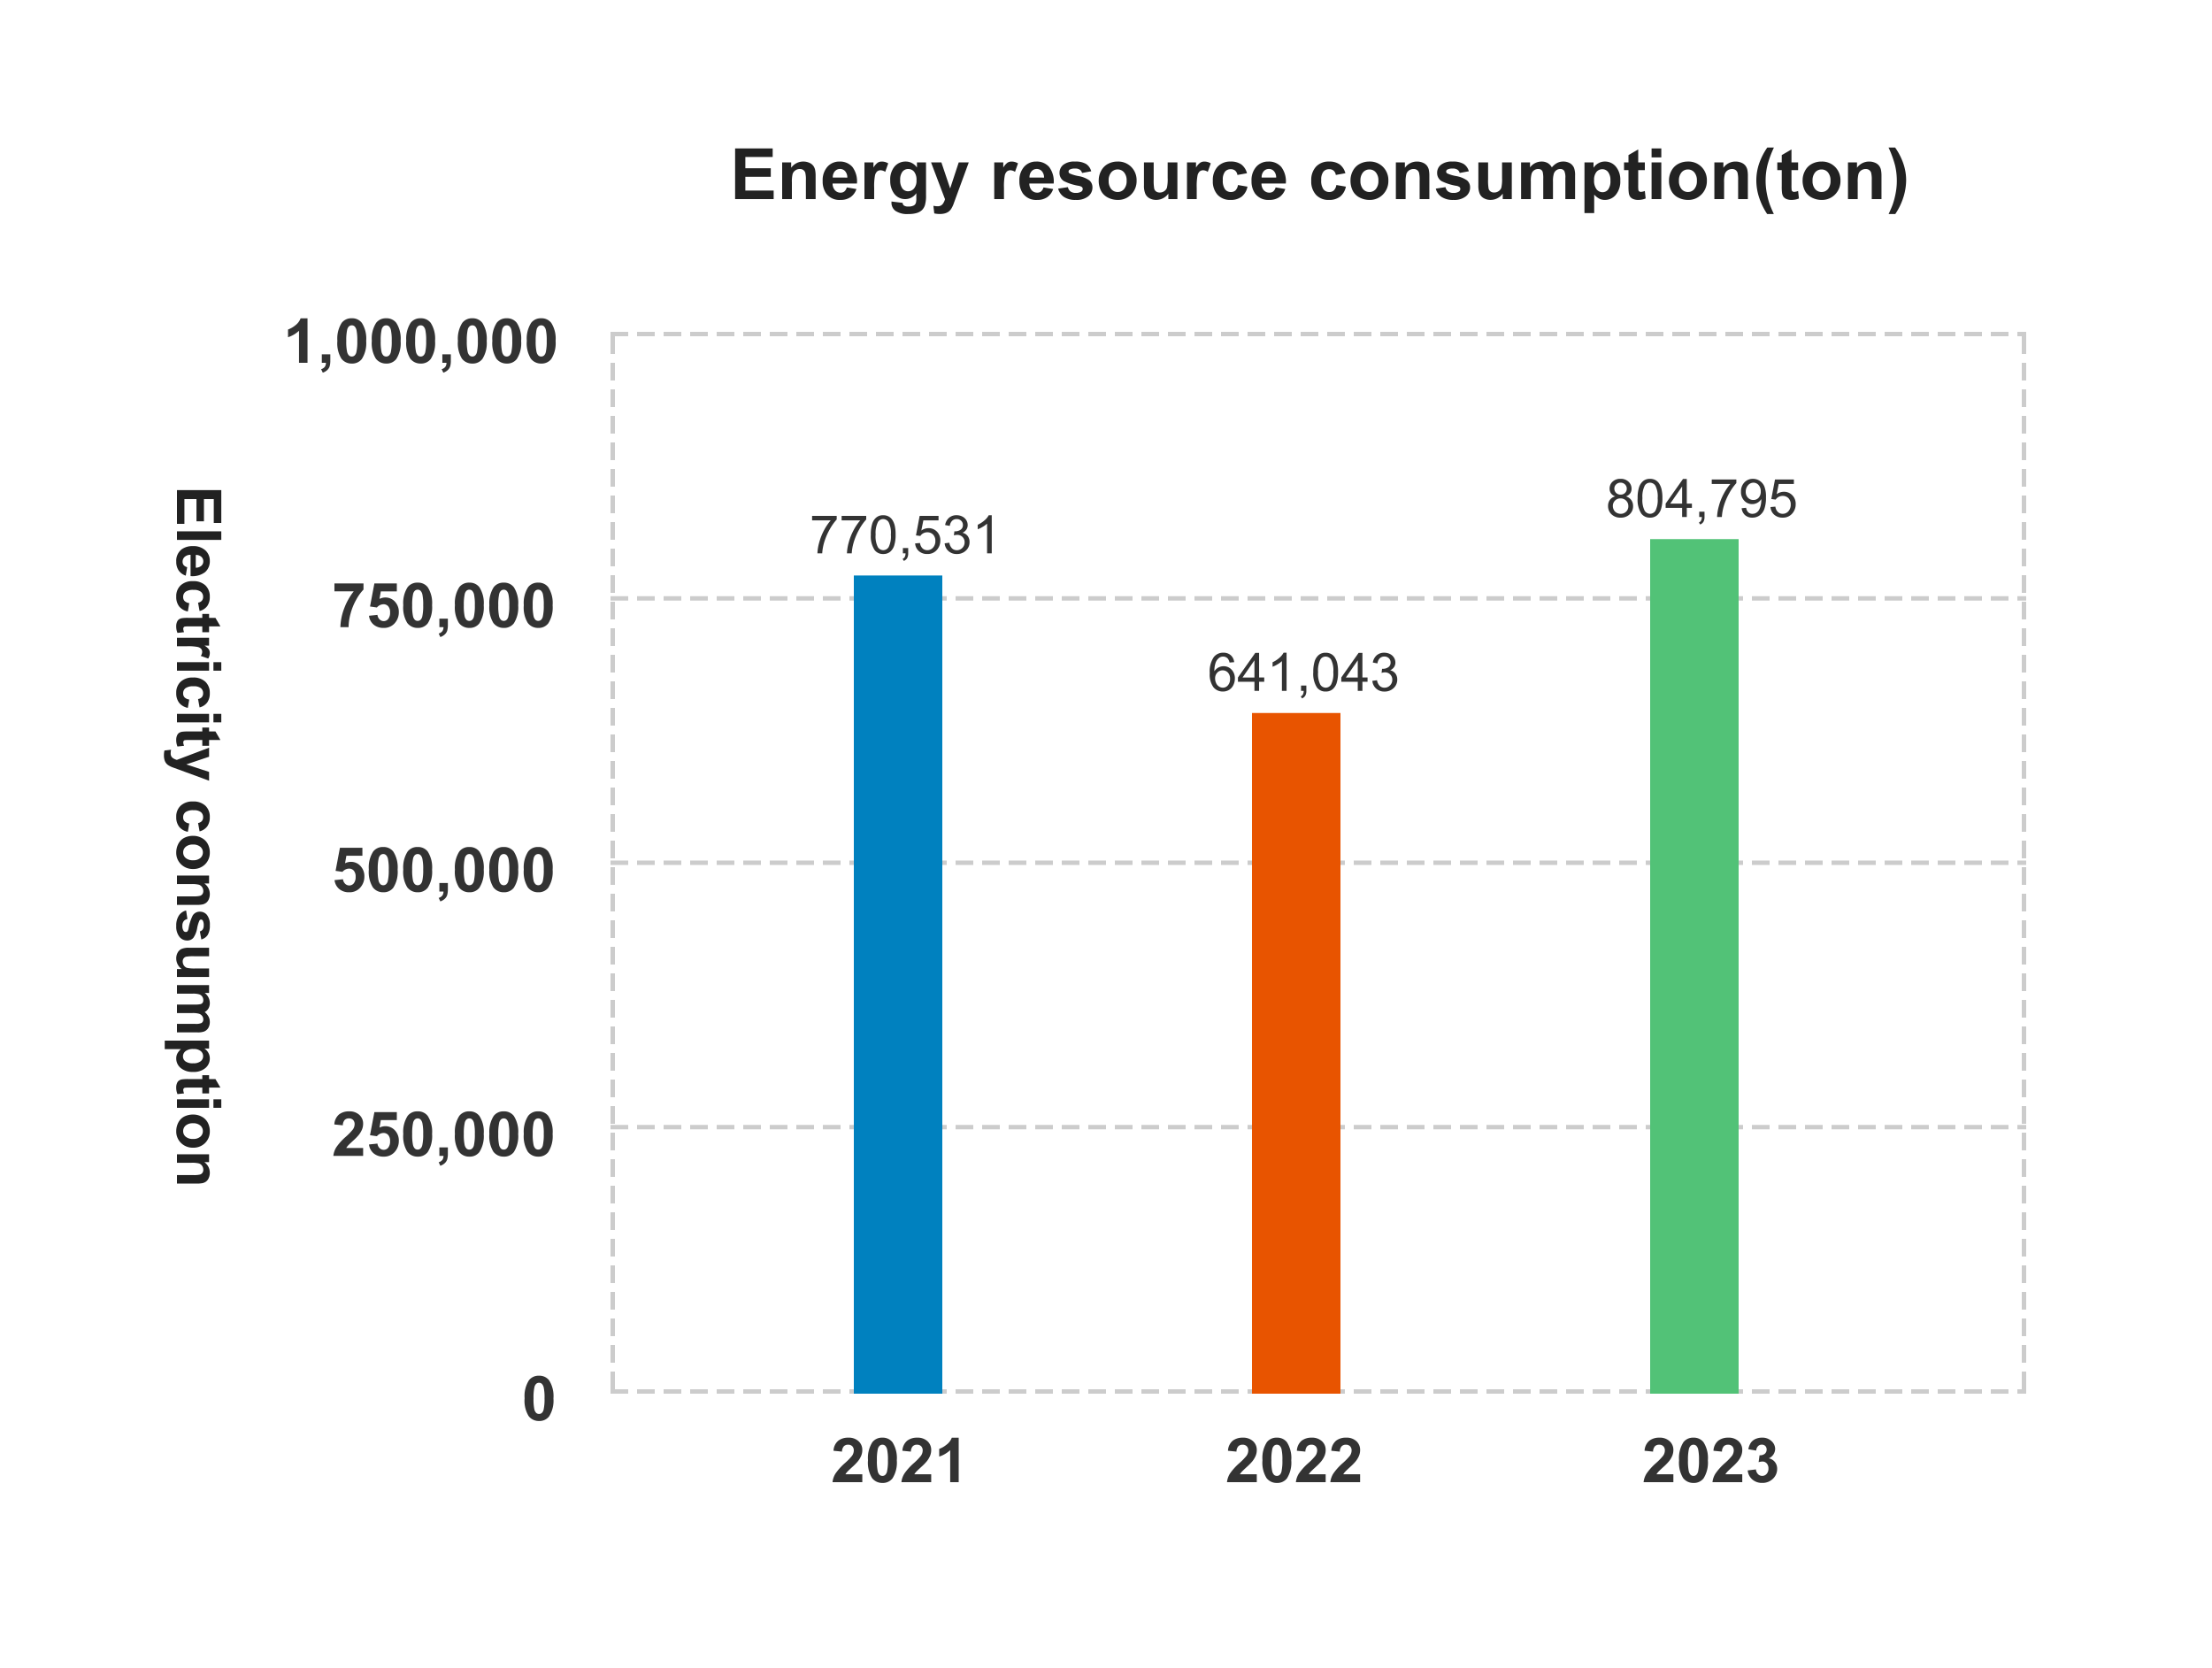 <svg xmlns="http://www.w3.org/2000/svg" width="500" height="377" viewBox="0 0 500 377">
  <g id="i-csr-eco-07-2024-en" transform="translate(-8434 -7554)">
    <path id="Path_26890" data-name="Path 26890" d="M0,0H500V377H0Z" transform="translate(8434 7554)" fill="#fff"/>
    <path id="Path_26901" data-name="Path 26901" d="M1.164,0V-11.453H9.656v1.938H3.477v2.539h5.75v1.93H3.477V-1.93h6.4V0Zm18.2,0h-2.2V-4.234a6.545,6.545,0,0,0-.141-1.738,1.219,1.219,0,0,0-.457-.613,1.306,1.306,0,0,0-.762-.219,1.76,1.76,0,0,0-1.023.313,1.575,1.575,0,0,0-.621.828A7.158,7.158,0,0,0,14-3.758V0H11.8V-8.3h2.039v1.219a3.322,3.322,0,0,1,2.734-1.406,3.294,3.294,0,0,1,1.328.262,2.225,2.225,0,0,1,.91.668,2.42,2.42,0,0,1,.43.922,6.857,6.857,0,0,1,.121,1.477ZM26.4-2.641l2.188.367A3.588,3.588,0,0,1,27.254-.441a3.913,3.913,0,0,1-2.277.629,3.712,3.712,0,0,1-3.2-1.414,4.751,4.751,0,0,1-.82-2.859,4.581,4.581,0,0,1,1.078-3.23,3.551,3.551,0,0,1,2.727-1.168A3.683,3.683,0,0,1,27.68-7.262,5.41,5.41,0,0,1,28.7-3.516H23.2A2.221,2.221,0,0,0,23.734-2,1.662,1.662,0,0,0,25-1.453a1.344,1.344,0,0,0,.867-.281A1.737,1.737,0,0,0,26.4-2.641Zm.125-2.219a2.114,2.114,0,0,0-.492-1.449,1.51,1.51,0,0,0-1.141-.5,1.525,1.525,0,0,0-1.187.523,2.025,2.025,0,0,0-.461,1.422ZM32.594,0H30.4V-8.3h2.039v1.18a3.546,3.546,0,0,1,.941-1.1,1.732,1.732,0,0,1,.949-.266,2.786,2.786,0,0,1,1.445.414l-.68,1.914a1.926,1.926,0,0,0-1.031-.359,1.219,1.219,0,0,0-.781.254,1.736,1.736,0,0,0-.5.918,13.041,13.041,0,0,0-.184,2.781Zm3.922.547,2.508.3a.856.856,0,0,0,.289.6,1.65,1.65,0,0,0,.984.234,2.556,2.556,0,0,0,1.289-.258,1.062,1.062,0,0,0,.438-.555,3.333,3.333,0,0,0,.1-1.008V-1.344A2.971,2.971,0,0,1,39.641,0a3.058,3.058,0,0,1-2.648-1.414A4.807,4.807,0,0,1,36.227-4.2a4.575,4.575,0,0,1,1-3.187,3.24,3.24,0,0,1,2.5-1.1,3.039,3.039,0,0,1,2.539,1.352V-8.3H44.32V-.852a7.418,7.418,0,0,1-.242,2.2,2.72,2.72,0,0,1-.68,1.141,3.007,3.007,0,0,1-1.168.648,6.148,6.148,0,0,1-1.848.234,4.782,4.782,0,0,1-2.992-.723A2.267,2.267,0,0,1,36.508.813Q36.508.7,36.516.547ZM38.477-4.32a2.992,2.992,0,0,0,.512,1.934,1.582,1.582,0,0,0,1.262.613A1.744,1.744,0,0,0,41.609-2.4a2.741,2.741,0,0,0,.555-1.863,2.905,2.905,0,0,0-.531-1.914A1.688,1.688,0,0,0,40.289-6.8a1.621,1.621,0,0,0-1.3.613A2.876,2.876,0,0,0,38.477-4.32ZM45.453-8.3h2.336l1.984,5.891L51.711-8.3h2.273L51.055-.312l-.523,1.445a5.892,5.892,0,0,1-.551,1.109,2.4,2.4,0,0,1-.6.621,2.63,2.63,0,0,1-.836.371,4.341,4.341,0,0,1-1.121.133,5.816,5.816,0,0,1-1.242-.133l-.2-1.719a4.857,4.857,0,0,0,.93.1,1.378,1.378,0,0,0,1.133-.449A3.117,3.117,0,0,0,48.609.023ZM61.938,0h-2.2V-8.3h2.039v1.18a3.546,3.546,0,0,1,.941-1.1,1.732,1.732,0,0,1,.949-.266,2.786,2.786,0,0,1,1.445.414l-.68,1.914a1.926,1.926,0,0,0-1.031-.359,1.219,1.219,0,0,0-.781.254,1.736,1.736,0,0,0-.5.918,13.041,13.041,0,0,0-.184,2.781Zm8.93-2.641,2.188.367A3.588,3.588,0,0,1,71.723-.441a3.913,3.913,0,0,1-2.277.629,3.712,3.712,0,0,1-3.2-1.414,4.751,4.751,0,0,1-.82-2.859A4.581,4.581,0,0,1,66.5-7.316a3.551,3.551,0,0,1,2.727-1.168,3.683,3.683,0,0,1,2.922,1.223,5.41,5.41,0,0,1,1.023,3.746h-5.5A2.221,2.221,0,0,0,68.2-2a1.662,1.662,0,0,0,1.266.543,1.344,1.344,0,0,0,.867-.281A1.737,1.737,0,0,0,70.867-2.641Zm.125-2.219A2.114,2.114,0,0,0,70.5-6.309a1.51,1.51,0,0,0-1.141-.5,1.525,1.525,0,0,0-1.187.523,2.025,2.025,0,0,0-.461,1.422Zm3.2,2.492,2.2-.336a1.614,1.614,0,0,0,.57.973,1.927,1.927,0,0,0,1.2.332,2.172,2.172,0,0,0,1.281-.312.7.7,0,0,0,.289-.586.576.576,0,0,0-.156-.414A1.749,1.749,0,0,0,78.844-3a11.843,11.843,0,0,1-3.367-1.07,2.137,2.137,0,0,1-.984-1.867,2.3,2.3,0,0,1,.852-1.812,3.977,3.977,0,0,1,2.641-.734,4.607,4.607,0,0,1,2.531.555,2.835,2.835,0,0,1,1.141,1.641l-2.07.383a1.28,1.28,0,0,0-.5-.742,1.843,1.843,0,0,0-1.059-.258,2.385,2.385,0,0,0-1.242.242.52.52,0,0,0-.25.445.485.485,0,0,0,.219.4A8.236,8.236,0,0,0,78.8-5.2a6.1,6.1,0,0,1,2.449.977,2.03,2.03,0,0,1,.688,1.633,2.506,2.506,0,0,1-.953,1.961,4.219,4.219,0,0,1-2.82.82A4.628,4.628,0,0,1,75.48-.5,3.168,3.168,0,0,1,74.188-2.367Zm9.164-1.9a4.488,4.488,0,0,1,.539-2.117,3.7,3.7,0,0,1,1.527-1.562,4.533,4.533,0,0,1,2.207-.539,4.142,4.142,0,0,1,3.086,1.223,4.224,4.224,0,0,1,1.2,3.09A4.275,4.275,0,0,1,90.7-1.051,4.106,4.106,0,0,1,87.641.188a4.818,4.818,0,0,1-2.176-.516A3.537,3.537,0,0,1,83.891-1.84,5.037,5.037,0,0,1,83.352-4.266Zm2.25.117a2.749,2.749,0,0,0,.586,1.891,1.862,1.862,0,0,0,1.445.656,1.85,1.85,0,0,0,1.441-.656,2.787,2.787,0,0,0,.582-1.906,2.736,2.736,0,0,0-.582-1.875A1.85,1.85,0,0,0,87.633-6.7a1.862,1.862,0,0,0-1.445.656A2.749,2.749,0,0,0,85.6-4.148ZM99.094,0V-1.242A3.2,3.2,0,0,1,97.9-.2a3.34,3.34,0,0,1-1.559.383,3.047,3.047,0,0,1-1.5-.367,2.168,2.168,0,0,1-.961-1.031,4.6,4.6,0,0,1-.3-1.836V-8.3h2.2v3.813A10.573,10.573,0,0,0,95.9-2.34a1.169,1.169,0,0,0,.441.625,1.357,1.357,0,0,0,.813.23,1.727,1.727,0,0,0,1.008-.309,1.57,1.57,0,0,0,.609-.766A8.887,8.887,0,0,0,98.938-4.8V-8.3h2.2V0Zm6.414,0h-2.2V-8.3h2.039v1.18a3.546,3.546,0,0,1,.941-1.1,1.732,1.732,0,0,1,.949-.266,2.786,2.786,0,0,1,1.445.414l-.68,1.914a1.926,1.926,0,0,0-1.031-.359,1.219,1.219,0,0,0-.781.254,1.736,1.736,0,0,0-.5.918,13.041,13.041,0,0,0-.184,2.781Zm11.359-5.844-2.164.391a1.57,1.57,0,0,0-.5-.977,1.5,1.5,0,0,0-1-.328,1.64,1.64,0,0,0-1.309.566,2.9,2.9,0,0,0-.488,1.895,3.357,3.357,0,0,0,.5,2.086,1.629,1.629,0,0,0,1.332.609,1.48,1.48,0,0,0,1.023-.355,2.138,2.138,0,0,0,.563-1.223l2.156.367A3.826,3.826,0,0,1,115.688-.57a3.99,3.99,0,0,1-2.555.758,3.8,3.8,0,0,1-2.9-1.148,4.453,4.453,0,0,1-1.082-3.18,4.463,4.463,0,0,1,1.086-3.2,3.857,3.857,0,0,1,2.938-1.145,4.007,4.007,0,0,1,2.41.652A3.614,3.614,0,0,1,116.867-5.844Zm6.469,3.2,2.188.367a3.588,3.588,0,0,1-1.332,1.832,3.913,3.913,0,0,1-2.277.629,3.712,3.712,0,0,1-3.2-1.414,4.751,4.751,0,0,1-.82-2.859,4.581,4.581,0,0,1,1.078-3.23A3.551,3.551,0,0,1,121.7-8.484a3.683,3.683,0,0,1,2.922,1.223,5.41,5.41,0,0,1,1.023,3.746h-5.5A2.221,2.221,0,0,0,120.672-2a1.662,1.662,0,0,0,1.266.543,1.344,1.344,0,0,0,.867-.281A1.737,1.737,0,0,0,123.336-2.641Zm.125-2.219a2.114,2.114,0,0,0-.492-1.449,1.51,1.51,0,0,0-1.141-.5,1.525,1.525,0,0,0-1.187.523,2.025,2.025,0,0,0-.461,1.422Zm15.648-.984-2.164.391a1.57,1.57,0,0,0-.5-.977,1.5,1.5,0,0,0-1-.328,1.64,1.64,0,0,0-1.309.566,2.9,2.9,0,0,0-.488,1.895,3.357,3.357,0,0,0,.5,2.086,1.629,1.629,0,0,0,1.332.609,1.48,1.48,0,0,0,1.023-.355,2.138,2.138,0,0,0,.563-1.223l2.156.367A3.826,3.826,0,0,1,137.93-.57a3.99,3.99,0,0,1-2.555.758,3.8,3.8,0,0,1-2.9-1.148,4.452,4.452,0,0,1-1.082-3.18,4.463,4.463,0,0,1,1.086-3.2,3.857,3.857,0,0,1,2.938-1.145,4.007,4.007,0,0,1,2.41.652A3.614,3.614,0,0,1,139.109-5.844Zm1.156,1.578a4.488,4.488,0,0,1,.539-2.117,3.7,3.7,0,0,1,1.527-1.562,4.533,4.533,0,0,1,2.207-.539,4.142,4.142,0,0,1,3.086,1.223,4.224,4.224,0,0,1,1.2,3.09,4.275,4.275,0,0,1-1.215,3.121A4.106,4.106,0,0,1,144.555.188a4.818,4.818,0,0,1-2.176-.516A3.537,3.537,0,0,1,140.8-1.84,5.037,5.037,0,0,1,140.266-4.266Zm2.25.117a2.749,2.749,0,0,0,.586,1.891,1.862,1.862,0,0,0,1.445.656,1.85,1.85,0,0,0,1.441-.656,2.787,2.787,0,0,0,.582-1.906,2.736,2.736,0,0,0-.582-1.875,1.85,1.85,0,0,0-1.441-.656,1.862,1.862,0,0,0-1.445.656A2.749,2.749,0,0,0,142.516-4.148ZM158.094,0h-2.2V-4.234a6.545,6.545,0,0,0-.141-1.738,1.219,1.219,0,0,0-.457-.613,1.306,1.306,0,0,0-.762-.219,1.76,1.76,0,0,0-1.023.313,1.575,1.575,0,0,0-.621.828,7.158,7.158,0,0,0-.168,1.906V0h-2.2V-8.3h2.039v1.219A3.322,3.322,0,0,1,155.3-8.484a3.294,3.294,0,0,1,1.328.262,2.225,2.225,0,0,1,.91.668,2.42,2.42,0,0,1,.43.922,6.857,6.857,0,0,1,.121,1.477Zm1.453-2.367,2.2-.336a1.614,1.614,0,0,0,.57.973,1.927,1.927,0,0,0,1.2.332,2.172,2.172,0,0,0,1.281-.312.7.7,0,0,0,.289-.586.576.576,0,0,0-.156-.414A1.749,1.749,0,0,0,164.2-3a11.843,11.843,0,0,1-3.367-1.07,2.137,2.137,0,0,1-.984-1.867A2.3,2.3,0,0,1,160.7-7.75a3.977,3.977,0,0,1,2.641-.734,4.607,4.607,0,0,1,2.531.555,2.835,2.835,0,0,1,1.141,1.641l-2.07.383a1.28,1.28,0,0,0-.5-.742,1.843,1.843,0,0,0-1.059-.258,2.385,2.385,0,0,0-1.242.242.52.52,0,0,0-.25.445.485.485,0,0,0,.219.4,8.237,8.237,0,0,0,2.051.617,6.105,6.105,0,0,1,2.449.977,2.03,2.03,0,0,1,.688,1.633,2.506,2.506,0,0,1-.953,1.961,4.219,4.219,0,0,1-2.82.82A4.628,4.628,0,0,1,160.84-.5,3.168,3.168,0,0,1,159.547-2.367ZM174.68,0V-1.242A3.2,3.2,0,0,1,173.488-.2a3.34,3.34,0,0,1-1.559.383,3.047,3.047,0,0,1-1.5-.367,2.168,2.168,0,0,1-.961-1.031,4.6,4.6,0,0,1-.3-1.836V-8.3h2.2v3.813a10.572,10.572,0,0,0,.121,2.145,1.169,1.169,0,0,0,.441.625,1.357,1.357,0,0,0,.813.23,1.727,1.727,0,0,0,1.008-.309,1.57,1.57,0,0,0,.609-.766,8.887,8.887,0,0,0,.164-2.238V-8.3h2.2V0Zm4.148-8.3h2.023v1.133a3.256,3.256,0,0,1,2.586-1.32,2.785,2.785,0,0,1,1.383.328,2.522,2.522,0,0,1,.961.992,3.833,3.833,0,0,1,1.18-.992,2.894,2.894,0,0,1,1.352-.328,3.01,3.01,0,0,1,1.547.371,2.273,2.273,0,0,1,.945,1.09,4.727,4.727,0,0,1,.227,1.719V0h-2.2V-4.742a3.528,3.528,0,0,0-.227-1.594,1.04,1.04,0,0,0-.937-.469,1.5,1.5,0,0,0-.867.281,1.56,1.56,0,0,0-.586.824,5.93,5.93,0,0,0-.18,1.715V0h-2.2V-4.547a6.307,6.307,0,0,0-.117-1.562,1,1,0,0,0-.363-.523A1.148,1.148,0,0,0,182.7-6.8a1.6,1.6,0,0,0-.914.273,1.5,1.5,0,0,0-.582.789,5.865,5.865,0,0,0-.176,1.711V0h-2.2Zm14.328,0H195.2v1.219a3.063,3.063,0,0,1,1.078-1.016,2.972,2.972,0,0,1,1.508-.391,3.163,3.163,0,0,1,2.453,1.133A4.585,4.585,0,0,1,201.25-4.2a4.724,4.724,0,0,1-1.016,3.23A3.164,3.164,0,0,1,197.773.188a2.8,2.8,0,0,1-1.246-.273,4.2,4.2,0,0,1-1.176-.937v4.18h-2.2Zm2.172,4.008a3.2,3.2,0,0,0,.555,2.066,1.7,1.7,0,0,0,1.352.668,1.586,1.586,0,0,0,1.273-.613,3.16,3.16,0,0,0,.508-2.012,3,3,0,0,0-.523-1.937,1.619,1.619,0,0,0-1.3-.633,1.684,1.684,0,0,0-1.336.621A2.765,2.765,0,0,0,195.328-4.289ZM206.8-8.3v1.75h-1.5V-3.2a8.317,8.317,0,0,0,.043,1.184.482.482,0,0,0,.2.277.619.619,0,0,0,.371.109,2.84,2.84,0,0,0,.883-.211l.188,1.7a4.364,4.364,0,0,1-1.734.328,2.751,2.751,0,0,1-1.07-.2,1.562,1.562,0,0,1-.7-.516,2.035,2.035,0,0,1-.309-.855,10.641,10.641,0,0,1-.07-1.547V-6.547h-1.008V-8.3h1.008V-9.945l2.2-1.281V-8.3Zm1.523-1.125v-2.031h2.2v2.031Zm0,9.422V-8.3h2.2V0Zm3.938-4.266a4.488,4.488,0,0,1,.539-2.117,3.7,3.7,0,0,1,1.527-1.562,4.533,4.533,0,0,1,2.207-.539,4.142,4.142,0,0,1,3.086,1.223,4.224,4.224,0,0,1,1.2,3.09,4.275,4.275,0,0,1-1.215,3.121A4.106,4.106,0,0,1,216.547.188a4.818,4.818,0,0,1-2.176-.516A3.537,3.537,0,0,1,212.8-1.84,5.037,5.037,0,0,1,212.258-4.266Zm2.25.117a2.749,2.749,0,0,0,.586,1.891,1.862,1.862,0,0,0,1.445.656,1.85,1.85,0,0,0,1.441-.656,2.787,2.787,0,0,0,.582-1.906,2.736,2.736,0,0,0-.582-1.875,1.85,1.85,0,0,0-1.441-.656,1.862,1.862,0,0,0-1.445.656A2.749,2.749,0,0,0,214.508-4.148ZM230.086,0h-2.2V-4.234a6.545,6.545,0,0,0-.141-1.738,1.219,1.219,0,0,0-.457-.613,1.306,1.306,0,0,0-.762-.219,1.76,1.76,0,0,0-1.023.313,1.575,1.575,0,0,0-.621.828,7.158,7.158,0,0,0-.168,1.906V0h-2.2V-8.3h2.039v1.219A3.322,3.322,0,0,1,227.3-8.484a3.294,3.294,0,0,1,1.328.262,2.225,2.225,0,0,1,.91.668,2.42,2.42,0,0,1,.43.922,6.857,6.857,0,0,1,.121,1.477Zm5.867,3.367h-1.508a15.192,15.192,0,0,1-1.82-3.75A12.285,12.285,0,0,1,232-4.148a11.825,11.825,0,0,1,.773-4.273,15,15,0,0,1,1.7-3.227h1.5A23.7,23.7,0,0,0,234.5-7.621a14.9,14.9,0,0,0-.4,3.52,15.02,15.02,0,0,0,.238,2.625,17.129,17.129,0,0,0,.652,2.555Q235.266,1.875,235.953,3.367ZM241.445-8.3v1.75h-1.5V-3.2a8.317,8.317,0,0,0,.043,1.184.482.482,0,0,0,.2.277.619.619,0,0,0,.371.109,2.84,2.84,0,0,0,.883-.211l.188,1.7a4.364,4.364,0,0,1-1.734.328,2.751,2.751,0,0,1-1.07-.2,1.562,1.562,0,0,1-.7-.516,2.035,2.035,0,0,1-.309-.855,10.641,10.641,0,0,1-.07-1.547V-6.547h-1.008V-8.3h1.008V-9.945l2.2-1.281V-8.3Zm1.016,4.031A4.488,4.488,0,0,1,243-6.383a3.7,3.7,0,0,1,1.527-1.562,4.533,4.533,0,0,1,2.207-.539,4.142,4.142,0,0,1,3.086,1.223,4.224,4.224,0,0,1,1.2,3.09,4.275,4.275,0,0,1-1.215,3.121A4.106,4.106,0,0,1,246.75.188a4.818,4.818,0,0,1-2.176-.516A3.537,3.537,0,0,1,243-1.84,5.037,5.037,0,0,1,242.461-4.266Zm2.25.117a2.749,2.749,0,0,0,.586,1.891,1.862,1.862,0,0,0,1.445.656,1.85,1.85,0,0,0,1.441-.656,2.787,2.787,0,0,0,.582-1.906,2.736,2.736,0,0,0-.582-1.875,1.85,1.85,0,0,0-1.441-.656,1.862,1.862,0,0,0-1.445.656A2.749,2.749,0,0,0,244.711-4.148ZM260.289,0h-2.2V-4.234a6.545,6.545,0,0,0-.141-1.738,1.219,1.219,0,0,0-.457-.613,1.306,1.306,0,0,0-.762-.219,1.76,1.76,0,0,0-1.023.313,1.575,1.575,0,0,0-.621.828,7.158,7.158,0,0,0-.168,1.906V0h-2.2V-8.3h2.039v1.219A3.322,3.322,0,0,1,257.5-8.484a3.294,3.294,0,0,1,1.328.262,2.225,2.225,0,0,1,.91.668,2.42,2.42,0,0,1,.43.922,6.858,6.858,0,0,1,.121,1.477Zm1.617,3.367q.648-1.391.914-2.133a15.775,15.775,0,0,0,.492-1.711,17.888,17.888,0,0,0,.336-1.84,14.32,14.32,0,0,0,.109-1.785,15.041,15.041,0,0,0-.4-3.52,23.416,23.416,0,0,0-1.469-4.027h1.492a14.35,14.35,0,0,1,1.832,3.563,11.6,11.6,0,0,1,.652,3.82,13.183,13.183,0,0,1-.516,3.5,14.731,14.731,0,0,1-1.93,4.133Z" transform="translate(8599 7599)" fill="#222"/>
    <path id="Path_26891" data-name="Path 26891" d="M0,0H360V260H0Z" transform="translate(8532 7635)" fill="#fff"/>
    <path id="Horizontal_line1" data-name="Horizontal line1" d="M0,0H320" transform="translate(8572 7868.5)" fill="none" stroke="#ccc" stroke-width="1" stroke-dasharray="4 2"/>
    <path id="Horizontal_line2" data-name="Horizontal line2" d="M0,0H320" transform="translate(8572 7808.75)" fill="none" stroke="#ccc" stroke-width="1" stroke-dasharray="4 2"/>
    <path id="Horizontal_line3" data-name="Horizontal line3" d="M0,0H320" transform="translate(8572 7749)" fill="none" stroke="#ccc" stroke-width="1" stroke-dasharray="4 2"/>
    <path id="Horizontal_line4" data-name="Horizontal line4" d="M0,0H320" transform="translate(8572 7689.25)" fill="none" stroke="#ccc" stroke-width="1" stroke-dasharray="4 2"/>
    <path id="Horizontal_line5" data-name="Horizontal line5" d="M0,0H320" transform="translate(8572 7629.5)" fill="none" stroke="#ccc" stroke-width="1" stroke-dasharray="4 2"/>
    <path id="Vertical_line1" data-name="Vertical line1" d="M0,0V239" transform="translate(8572.5 7630)" fill="none" stroke="#ccc" stroke-width="1" stroke-dasharray="4 2"/>
    <path id="Vertical_line2" data-name="Vertical line2" d="M0,0V239" transform="translate(8891.5 7630)" fill="none" stroke="#ccc" stroke-width="1" stroke-dasharray="4 2"/>
    <path id="Path_26892" data-name="Path 26892" d="M3.842-10.062A2.738,2.738,0,0,1,6.118-9.023,6.634,6.634,0,0,1,7.1-4.942,6.649,6.649,0,0,1,6.111-.854,2.734,2.734,0,0,1,3.842.171,2.868,2.868,0,0,1,1.483-.954a6.647,6.647,0,0,1-.9-4.009,6.621,6.621,0,0,1,.984-4.074A2.734,2.734,0,0,1,3.842-10.062Zm0,1.593a.96.96,0,0,0-.622.222,1.491,1.491,0,0,0-.424.8,10.984,10.984,0,0,0-.2,2.509,10.9,10.9,0,0,0,.178,2.423,1.7,1.7,0,0,0,.448.878.955.955,0,0,0,.619.219.96.96,0,0,0,.622-.222,1.491,1.491,0,0,0,.424-.8,10.887,10.887,0,0,0,.2-2.5,10.9,10.9,0,0,0-.178-2.423,1.728,1.728,0,0,0-.448-.882A.946.946,0,0,0,3.842-8.47Z" transform="translate(8552 7875)" fill="#333"/>
    <path id="Path_26893" data-name="Path 26893" d="M7.082-1.784V0H.349A4.637,4.637,0,0,1,1-1.917a12.76,12.76,0,0,1,2.16-2.4A13.587,13.587,0,0,0,4.758-5.961a2.113,2.113,0,0,0,.4-1.176,1.337,1.337,0,0,0-.345-.988,1.289,1.289,0,0,0-.954-.345,1.28,1.28,0,0,0-.957.362,1.861,1.861,0,0,0-.41,1.2L.574-7.1A3.138,3.138,0,0,1,1.647-9.372a3.6,3.6,0,0,1,2.256-.69,3.26,3.26,0,0,1,2.331.8,2.623,2.623,0,0,1,.848,1.989,3.463,3.463,0,0,1-.243,1.289A5.24,5.24,0,0,1,6.07-4.7,12.307,12.307,0,0,1,4.813-3.425Q3.9-2.591,3.661-2.317a3.316,3.316,0,0,0-.393.533Zm1.326-.793,1.914-.2a1.642,1.642,0,0,0,.485,1.029,1.317,1.317,0,0,0,.93.379,1.291,1.291,0,0,0,1.019-.489,2.224,2.224,0,0,0,.417-1.473,2.018,2.018,0,0,0-.414-1.384,1.378,1.378,0,0,0-1.077-.461,1.956,1.956,0,0,0-1.483.731L8.641-4.669l.984-5.216H14.7v1.8H11.081l-.3,1.7a2.9,2.9,0,0,1,1.313-.321,2.884,2.884,0,0,1,2.167.93,3.348,3.348,0,0,1,.889,2.413,3.619,3.619,0,0,1-.718,2.208A3.182,3.182,0,0,1,11.717.171,3.368,3.368,0,0,1,9.454-.574,3.069,3.069,0,0,1,8.408-2.577Zm11.006-7.485A2.738,2.738,0,0,1,21.69-9.023a6.634,6.634,0,0,1,.978,4.081,6.649,6.649,0,0,1-.984,4.088A2.734,2.734,0,0,1,19.414.171,2.868,2.868,0,0,1,17.056-.954a6.647,6.647,0,0,1-.9-4.009,6.621,6.621,0,0,1,.984-4.074A2.734,2.734,0,0,1,19.414-10.062Zm0,1.593a.96.96,0,0,0-.622.222,1.491,1.491,0,0,0-.424.8,10.984,10.984,0,0,0-.2,2.509,10.9,10.9,0,0,0,.178,2.423,1.7,1.7,0,0,0,.448.878.955.955,0,0,0,.619.219.96.96,0,0,0,.622-.222,1.491,1.491,0,0,0,.424-.8,10.887,10.887,0,0,0,.2-2.5,10.9,10.9,0,0,0-.178-2.423,1.728,1.728,0,0,0-.448-.882A.946.946,0,0,0,19.414-8.47Zm4.9,6.549h1.921V-.547A4.79,4.79,0,0,1,26.093.769a1.966,1.966,0,0,1-.543.865,2.8,2.8,0,0,1-1.015.6l-.376-.793a1.618,1.618,0,0,0,.827-.526A1.583,1.583,0,0,0,25.245,0h-.93Zm6.774-8.142a2.738,2.738,0,0,1,2.276,1.039,6.634,6.634,0,0,1,.978,4.081,6.649,6.649,0,0,1-.984,4.088A2.734,2.734,0,0,1,31.09.171,2.868,2.868,0,0,1,28.731-.954a6.647,6.647,0,0,1-.9-4.009,6.621,6.621,0,0,1,.984-4.074A2.734,2.734,0,0,1,31.09-10.062Zm0,1.593a.96.96,0,0,0-.622.222,1.491,1.491,0,0,0-.424.8,10.984,10.984,0,0,0-.2,2.509,10.9,10.9,0,0,0,.178,2.423,1.7,1.7,0,0,0,.448.878.955.955,0,0,0,.619.219.96.96,0,0,0,.622-.222,1.491,1.491,0,0,0,.424-.8,10.888,10.888,0,0,0,.2-2.5,10.9,10.9,0,0,0-.178-2.423,1.728,1.728,0,0,0-.448-.882A.946.946,0,0,0,31.09-8.47Zm7.786-1.593a2.738,2.738,0,0,1,2.276,1.039,6.634,6.634,0,0,1,.978,4.081,6.649,6.649,0,0,1-.984,4.088A2.734,2.734,0,0,1,38.876.171,2.868,2.868,0,0,1,36.518-.954a6.647,6.647,0,0,1-.9-4.009,6.621,6.621,0,0,1,.984-4.074A2.734,2.734,0,0,1,38.876-10.062Zm0,1.593a.96.96,0,0,0-.622.222,1.491,1.491,0,0,0-.424.8,10.985,10.985,0,0,0-.2,2.509,10.9,10.9,0,0,0,.178,2.423,1.7,1.7,0,0,0,.448.878.955.955,0,0,0,.619.219.96.96,0,0,0,.622-.222,1.491,1.491,0,0,0,.424-.8,10.888,10.888,0,0,0,.2-2.5,10.9,10.9,0,0,0-.178-2.423,1.728,1.728,0,0,0-.448-.882A.946.946,0,0,0,38.876-8.47Zm7.786-1.593a2.738,2.738,0,0,1,2.276,1.039,6.634,6.634,0,0,1,.978,4.081,6.649,6.649,0,0,1-.984,4.088A2.734,2.734,0,0,1,46.662.171,2.868,2.868,0,0,1,44.3-.954a6.647,6.647,0,0,1-.9-4.009,6.621,6.621,0,0,1,.984-4.074A2.734,2.734,0,0,1,46.662-10.062Zm0,1.593a.96.96,0,0,0-.622.222,1.491,1.491,0,0,0-.424.8,10.985,10.985,0,0,0-.2,2.509A10.9,10.9,0,0,0,45.6-2.519a1.7,1.7,0,0,0,.448.878.955.955,0,0,0,.619.219.96.96,0,0,0,.622-.222,1.491,1.491,0,0,0,.424-.8,10.888,10.888,0,0,0,.2-2.5,10.9,10.9,0,0,0-.178-2.423,1.728,1.728,0,0,0-.448-.882A.946.946,0,0,0,46.662-8.47Z" transform="translate(8509 7815.25)" fill="#333"/>
    <path id="Path_26894" data-name="Path 26894" d="M.622-2.577l1.914-.2a1.642,1.642,0,0,0,.485,1.029,1.317,1.317,0,0,0,.93.379A1.291,1.291,0,0,0,4.97-1.856a2.224,2.224,0,0,0,.417-1.473,2.018,2.018,0,0,0-.414-1.384A1.378,1.378,0,0,0,3.9-5.175a1.956,1.956,0,0,0-1.483.731L.854-4.669l.984-5.216H6.918v1.8H3.295l-.3,1.7a2.9,2.9,0,0,1,1.313-.321,2.884,2.884,0,0,1,2.167.93,3.348,3.348,0,0,1,.889,2.413,3.619,3.619,0,0,1-.718,2.208A3.182,3.182,0,0,1,3.931.171,3.368,3.368,0,0,1,1.668-.574,3.069,3.069,0,0,1,.622-2.577Zm11.006-7.485A2.738,2.738,0,0,1,13.9-9.023a6.634,6.634,0,0,1,.978,4.081A6.649,6.649,0,0,1,13.9-.854,2.734,2.734,0,0,1,11.628.171,2.868,2.868,0,0,1,9.27-.954a6.647,6.647,0,0,1-.9-4.009,6.621,6.621,0,0,1,.984-4.074A2.734,2.734,0,0,1,11.628-10.062Zm0,1.593a.96.96,0,0,0-.622.222,1.491,1.491,0,0,0-.424.8,10.984,10.984,0,0,0-.2,2.509,10.9,10.9,0,0,0,.178,2.423,1.7,1.7,0,0,0,.448.878.955.955,0,0,0,.619.219.96.96,0,0,0,.622-.222,1.491,1.491,0,0,0,.424-.8,10.887,10.887,0,0,0,.2-2.5,10.9,10.9,0,0,0-.178-2.423,1.728,1.728,0,0,0-.448-.882A.946.946,0,0,0,11.628-8.47Zm7.786-1.593A2.738,2.738,0,0,1,21.69-9.023a6.634,6.634,0,0,1,.978,4.081,6.649,6.649,0,0,1-.984,4.088A2.734,2.734,0,0,1,19.414.171,2.868,2.868,0,0,1,17.056-.954a6.647,6.647,0,0,1-.9-4.009,6.621,6.621,0,0,1,.984-4.074A2.734,2.734,0,0,1,19.414-10.062Zm0,1.593a.96.96,0,0,0-.622.222,1.491,1.491,0,0,0-.424.8,10.984,10.984,0,0,0-.2,2.509,10.9,10.9,0,0,0,.178,2.423,1.7,1.7,0,0,0,.448.878.955.955,0,0,0,.619.219.96.96,0,0,0,.622-.222,1.491,1.491,0,0,0,.424-.8,10.887,10.887,0,0,0,.2-2.5,10.9,10.9,0,0,0-.178-2.423,1.728,1.728,0,0,0-.448-.882A.946.946,0,0,0,19.414-8.47Zm4.9,6.549h1.921V-.547A4.79,4.79,0,0,1,26.093.769a1.966,1.966,0,0,1-.543.865,2.8,2.8,0,0,1-1.015.6l-.376-.793a1.618,1.618,0,0,0,.827-.526A1.583,1.583,0,0,0,25.245,0h-.93Zm6.774-8.142a2.738,2.738,0,0,1,2.276,1.039,6.634,6.634,0,0,1,.978,4.081,6.649,6.649,0,0,1-.984,4.088A2.734,2.734,0,0,1,31.09.171,2.868,2.868,0,0,1,28.731-.954a6.647,6.647,0,0,1-.9-4.009,6.621,6.621,0,0,1,.984-4.074A2.734,2.734,0,0,1,31.09-10.062Zm0,1.593a.96.96,0,0,0-.622.222,1.491,1.491,0,0,0-.424.8,10.984,10.984,0,0,0-.2,2.509,10.9,10.9,0,0,0,.178,2.423,1.7,1.7,0,0,0,.448.878.955.955,0,0,0,.619.219.96.96,0,0,0,.622-.222,1.491,1.491,0,0,0,.424-.8,10.888,10.888,0,0,0,.2-2.5,10.9,10.9,0,0,0-.178-2.423,1.728,1.728,0,0,0-.448-.882A.946.946,0,0,0,31.09-8.47Zm7.786-1.593a2.738,2.738,0,0,1,2.276,1.039,6.634,6.634,0,0,1,.978,4.081,6.649,6.649,0,0,1-.984,4.088A2.734,2.734,0,0,1,38.876.171,2.868,2.868,0,0,1,36.518-.954a6.647,6.647,0,0,1-.9-4.009,6.621,6.621,0,0,1,.984-4.074A2.734,2.734,0,0,1,38.876-10.062Zm0,1.593a.96.96,0,0,0-.622.222,1.491,1.491,0,0,0-.424.8,10.985,10.985,0,0,0-.2,2.509,10.9,10.9,0,0,0,.178,2.423,1.7,1.7,0,0,0,.448.878.955.955,0,0,0,.619.219.96.96,0,0,0,.622-.222,1.491,1.491,0,0,0,.424-.8,10.888,10.888,0,0,0,.2-2.5,10.9,10.9,0,0,0-.178-2.423,1.728,1.728,0,0,0-.448-.882A.946.946,0,0,0,38.876-8.47Zm7.786-1.593a2.738,2.738,0,0,1,2.276,1.039,6.634,6.634,0,0,1,.978,4.081,6.649,6.649,0,0,1-.984,4.088A2.734,2.734,0,0,1,46.662.171,2.868,2.868,0,0,1,44.3-.954a6.647,6.647,0,0,1-.9-4.009,6.621,6.621,0,0,1,.984-4.074A2.734,2.734,0,0,1,46.662-10.062Zm0,1.593a.96.96,0,0,0-.622.222,1.491,1.491,0,0,0-.424.8,10.985,10.985,0,0,0-.2,2.509A10.9,10.9,0,0,0,45.6-2.519a1.7,1.7,0,0,0,.448.878.955.955,0,0,0,.619.219.96.96,0,0,0,.622-.222,1.491,1.491,0,0,0,.424-.8,10.888,10.888,0,0,0,.2-2.5,10.9,10.9,0,0,0-.178-2.423,1.728,1.728,0,0,0-.448-.882A.946.946,0,0,0,46.662-8.47Z" transform="translate(8509 7755.5)" fill="#333"/>
    <path id="Path_26895" data-name="Path 26895" d="M.595-8.1V-9.885H7.164V-8.49a10.336,10.336,0,0,0-1.654,2.3A13.393,13.393,0,0,0,4.228-3.011,11.8,11.8,0,0,0,3.794,0H1.941A12.876,12.876,0,0,1,2.8-4.238,14.124,14.124,0,0,1,4.963-8.1ZM8.408-2.577l1.914-.2a1.642,1.642,0,0,0,.485,1.029,1.317,1.317,0,0,0,.93.379,1.291,1.291,0,0,0,1.019-.489,2.224,2.224,0,0,0,.417-1.473,2.018,2.018,0,0,0-.414-1.384,1.378,1.378,0,0,0-1.077-.461,1.956,1.956,0,0,0-1.483.731L8.641-4.669l.984-5.216H14.7v1.8H11.081l-.3,1.7a2.9,2.9,0,0,1,1.313-.321,2.884,2.884,0,0,1,2.167.93,3.348,3.348,0,0,1,.889,2.413,3.619,3.619,0,0,1-.718,2.208A3.182,3.182,0,0,1,11.717.171,3.368,3.368,0,0,1,9.454-.574,3.069,3.069,0,0,1,8.408-2.577Zm11.006-7.485A2.738,2.738,0,0,1,21.69-9.023a6.634,6.634,0,0,1,.978,4.081,6.649,6.649,0,0,1-.984,4.088A2.734,2.734,0,0,1,19.414.171,2.868,2.868,0,0,1,17.056-.954a6.647,6.647,0,0,1-.9-4.009,6.621,6.621,0,0,1,.984-4.074A2.734,2.734,0,0,1,19.414-10.062Zm0,1.593a.96.96,0,0,0-.622.222,1.491,1.491,0,0,0-.424.8,10.984,10.984,0,0,0-.2,2.509,10.9,10.9,0,0,0,.178,2.423,1.7,1.7,0,0,0,.448.878.955.955,0,0,0,.619.219.96.96,0,0,0,.622-.222,1.491,1.491,0,0,0,.424-.8,10.887,10.887,0,0,0,.2-2.5,10.9,10.9,0,0,0-.178-2.423,1.728,1.728,0,0,0-.448-.882A.946.946,0,0,0,19.414-8.47Zm4.9,6.549h1.921V-.547A4.79,4.79,0,0,1,26.093.769a1.966,1.966,0,0,1-.543.865,2.8,2.8,0,0,1-1.015.6l-.376-.793a1.618,1.618,0,0,0,.827-.526A1.583,1.583,0,0,0,25.245,0h-.93Zm6.774-8.142a2.738,2.738,0,0,1,2.276,1.039,6.634,6.634,0,0,1,.978,4.081,6.649,6.649,0,0,1-.984,4.088A2.734,2.734,0,0,1,31.09.171,2.868,2.868,0,0,1,28.731-.954a6.647,6.647,0,0,1-.9-4.009,6.621,6.621,0,0,1,.984-4.074A2.734,2.734,0,0,1,31.09-10.062Zm0,1.593a.96.96,0,0,0-.622.222,1.491,1.491,0,0,0-.424.8,10.984,10.984,0,0,0-.2,2.509,10.9,10.9,0,0,0,.178,2.423,1.7,1.7,0,0,0,.448.878.955.955,0,0,0,.619.219.96.96,0,0,0,.622-.222,1.491,1.491,0,0,0,.424-.8,10.888,10.888,0,0,0,.2-2.5,10.9,10.9,0,0,0-.178-2.423,1.728,1.728,0,0,0-.448-.882A.946.946,0,0,0,31.09-8.47Zm7.786-1.593a2.738,2.738,0,0,1,2.276,1.039,6.634,6.634,0,0,1,.978,4.081,6.649,6.649,0,0,1-.984,4.088A2.734,2.734,0,0,1,38.876.171,2.868,2.868,0,0,1,36.518-.954a6.647,6.647,0,0,1-.9-4.009,6.621,6.621,0,0,1,.984-4.074A2.734,2.734,0,0,1,38.876-10.062Zm0,1.593a.96.96,0,0,0-.622.222,1.491,1.491,0,0,0-.424.8,10.985,10.985,0,0,0-.2,2.509,10.9,10.9,0,0,0,.178,2.423,1.7,1.7,0,0,0,.448.878.955.955,0,0,0,.619.219.96.96,0,0,0,.622-.222,1.491,1.491,0,0,0,.424-.8,10.888,10.888,0,0,0,.2-2.5,10.9,10.9,0,0,0-.178-2.423,1.728,1.728,0,0,0-.448-.882A.946.946,0,0,0,38.876-8.47Zm7.786-1.593a2.738,2.738,0,0,1,2.276,1.039,6.634,6.634,0,0,1,.978,4.081,6.649,6.649,0,0,1-.984,4.088A2.734,2.734,0,0,1,46.662.171,2.868,2.868,0,0,1,44.3-.954a6.647,6.647,0,0,1-.9-4.009,6.621,6.621,0,0,1,.984-4.074A2.734,2.734,0,0,1,46.662-10.062Zm0,1.593a.96.96,0,0,0-.622.222,1.491,1.491,0,0,0-.424.8,10.985,10.985,0,0,0-.2,2.509A10.9,10.9,0,0,0,45.6-2.519a1.7,1.7,0,0,0,.448.878.955.955,0,0,0,.619.219.96.96,0,0,0,.622-.222,1.491,1.491,0,0,0,.424-.8,10.888,10.888,0,0,0,.2-2.5,10.9,10.9,0,0,0-.178-2.423,1.728,1.728,0,0,0-.448-.882A.946.946,0,0,0,46.662-8.47Z" transform="translate(8509 7695.75)" fill="#333"/>
    <path id="Path_26896" data-name="Path 26896" d="M5.51,0H3.589V-7.239A6.622,6.622,0,0,1,1.107-5.783V-7.526a5.555,5.555,0,0,0,1.634-.933,3.546,3.546,0,0,0,1.21-1.6H5.51ZM8.743-1.921h1.921V-.547A4.79,4.79,0,0,1,10.521.769a1.966,1.966,0,0,1-.543.865,2.8,2.8,0,0,1-1.015.6l-.376-.793A1.618,1.618,0,0,0,9.413.916,1.583,1.583,0,0,0,9.673,0h-.93Zm6.774-8.142a2.738,2.738,0,0,1,2.276,1.039,6.634,6.634,0,0,1,.978,4.081,6.649,6.649,0,0,1-.984,4.088A2.734,2.734,0,0,1,15.518.171,2.868,2.868,0,0,1,13.159-.954a6.647,6.647,0,0,1-.9-4.009,6.621,6.621,0,0,1,.984-4.074A2.734,2.734,0,0,1,15.518-10.062Zm0,1.593a.96.96,0,0,0-.622.222,1.491,1.491,0,0,0-.424.8,10.984,10.984,0,0,0-.2,2.509,10.9,10.9,0,0,0,.178,2.423,1.7,1.7,0,0,0,.448.878.955.955,0,0,0,.619.219.96.96,0,0,0,.622-.222,1.491,1.491,0,0,0,.424-.8,10.887,10.887,0,0,0,.2-2.5,10.9,10.9,0,0,0-.178-2.423,1.728,1.728,0,0,0-.448-.882A.946.946,0,0,0,15.518-8.47ZM23.3-10.062A2.738,2.738,0,0,1,25.58-9.023a6.634,6.634,0,0,1,.978,4.081,6.649,6.649,0,0,1-.984,4.088A2.734,2.734,0,0,1,23.3.171,2.868,2.868,0,0,1,20.945-.954a6.647,6.647,0,0,1-.9-4.009,6.621,6.621,0,0,1,.984-4.074A2.734,2.734,0,0,1,23.3-10.062Zm0,1.593a.96.96,0,0,0-.622.222,1.491,1.491,0,0,0-.424.8,10.984,10.984,0,0,0-.2,2.509,10.9,10.9,0,0,0,.178,2.423,1.7,1.7,0,0,0,.448.878.955.955,0,0,0,.619.219.96.96,0,0,0,.622-.222,1.491,1.491,0,0,0,.424-.8,10.887,10.887,0,0,0,.2-2.5,10.9,10.9,0,0,0-.178-2.423,1.728,1.728,0,0,0-.448-.882A.946.946,0,0,0,23.3-8.47Zm7.786-1.593a2.738,2.738,0,0,1,2.276,1.039,6.634,6.634,0,0,1,.978,4.081,6.649,6.649,0,0,1-.984,4.088A2.734,2.734,0,0,1,31.09.171,2.868,2.868,0,0,1,28.731-.954a6.647,6.647,0,0,1-.9-4.009,6.621,6.621,0,0,1,.984-4.074A2.734,2.734,0,0,1,31.09-10.062Zm0,1.593a.96.96,0,0,0-.622.222,1.491,1.491,0,0,0-.424.8,10.984,10.984,0,0,0-.2,2.509,10.9,10.9,0,0,0,.178,2.423,1.7,1.7,0,0,0,.448.878.955.955,0,0,0,.619.219.96.96,0,0,0,.622-.222,1.491,1.491,0,0,0,.424-.8,10.888,10.888,0,0,0,.2-2.5,10.9,10.9,0,0,0-.178-2.423,1.728,1.728,0,0,0-.448-.882A.946.946,0,0,0,31.09-8.47Zm4.9,6.549h1.921V-.547A4.79,4.79,0,0,1,37.769.769a1.966,1.966,0,0,1-.543.865,2.8,2.8,0,0,1-1.015.6l-.376-.793a1.618,1.618,0,0,0,.827-.526A1.583,1.583,0,0,0,36.921,0h-.93Zm6.774-8.142a2.738,2.738,0,0,1,2.276,1.039,6.634,6.634,0,0,1,.978,4.081,6.649,6.649,0,0,1-.984,4.088A2.734,2.734,0,0,1,42.766.171,2.868,2.868,0,0,1,40.407-.954a6.647,6.647,0,0,1-.9-4.009A6.621,6.621,0,0,1,40.5-9.037,2.734,2.734,0,0,1,42.766-10.062Zm0,1.593a.96.96,0,0,0-.622.222,1.491,1.491,0,0,0-.424.8,10.985,10.985,0,0,0-.2,2.509A10.9,10.9,0,0,0,41.7-2.519a1.7,1.7,0,0,0,.448.878.955.955,0,0,0,.619.219.96.96,0,0,0,.622-.222,1.491,1.491,0,0,0,.424-.8,10.888,10.888,0,0,0,.2-2.5,10.9,10.9,0,0,0-.178-2.423,1.728,1.728,0,0,0-.448-.882A.946.946,0,0,0,42.766-8.47Zm7.786-1.593a2.738,2.738,0,0,1,2.276,1.039,6.634,6.634,0,0,1,.978,4.081,6.649,6.649,0,0,1-.984,4.088A2.734,2.734,0,0,1,50.552.171,2.868,2.868,0,0,1,48.193-.954a6.647,6.647,0,0,1-.9-4.009,6.621,6.621,0,0,1,.984-4.074A2.734,2.734,0,0,1,50.552-10.062Zm0,1.593a.96.96,0,0,0-.622.222,1.491,1.491,0,0,0-.424.8,10.985,10.985,0,0,0-.2,2.509,10.9,10.9,0,0,0,.178,2.423,1.7,1.7,0,0,0,.448.878.955.955,0,0,0,.619.219.96.96,0,0,0,.622-.222,1.491,1.491,0,0,0,.424-.8,10.888,10.888,0,0,0,.2-2.5,10.9,10.9,0,0,0-.178-2.423,1.728,1.728,0,0,0-.448-.882A.946.946,0,0,0,50.552-8.47Zm7.786-1.593a2.738,2.738,0,0,1,2.276,1.039,6.634,6.634,0,0,1,.978,4.081,6.649,6.649,0,0,1-.984,4.088A2.734,2.734,0,0,1,58.338.171,2.868,2.868,0,0,1,55.979-.954a6.647,6.647,0,0,1-.9-4.009,6.621,6.621,0,0,1,.984-4.074A2.734,2.734,0,0,1,58.338-10.062Zm0,1.593a.96.96,0,0,0-.622.222,1.491,1.491,0,0,0-.424.8,10.985,10.985,0,0,0-.2,2.509,10.9,10.9,0,0,0,.178,2.423,1.7,1.7,0,0,0,.448.878.955.955,0,0,0,.619.219.96.96,0,0,0,.622-.222,1.491,1.491,0,0,0,.424-.8,10.888,10.888,0,0,0,.2-2.5A10.9,10.9,0,0,0,59.4-7.366a1.728,1.728,0,0,0-.448-.882A.946.946,0,0,0,58.338-8.47Z" transform="translate(8498 7636)" fill="#333"/>
    <path id="Path_26897" data-name="Path 26897" d="M7.082-1.784V0H.349A4.637,4.637,0,0,1,1-1.917a12.76,12.76,0,0,1,2.16-2.4A13.587,13.587,0,0,0,4.758-5.961a2.113,2.113,0,0,0,.4-1.176,1.337,1.337,0,0,0-.345-.988,1.289,1.289,0,0,0-.954-.345,1.28,1.28,0,0,0-.957.362,1.861,1.861,0,0,0-.41,1.2L.574-7.1A3.138,3.138,0,0,1,1.647-9.372a3.6,3.6,0,0,1,2.256-.69,3.26,3.26,0,0,1,2.331.8,2.623,2.623,0,0,1,.848,1.989,3.463,3.463,0,0,1-.243,1.289A5.24,5.24,0,0,1,6.07-4.7,12.307,12.307,0,0,1,4.813-3.425Q3.9-2.591,3.661-2.317a3.316,3.316,0,0,0-.393.533Zm4.546-8.278A2.738,2.738,0,0,1,13.9-9.023a6.634,6.634,0,0,1,.978,4.081A6.649,6.649,0,0,1,13.9-.854,2.734,2.734,0,0,1,11.628.171,2.868,2.868,0,0,1,9.27-.954a6.647,6.647,0,0,1-.9-4.009,6.621,6.621,0,0,1,.984-4.074A2.734,2.734,0,0,1,11.628-10.062Zm0,1.593a.96.96,0,0,0-.622.222,1.491,1.491,0,0,0-.424.8,10.984,10.984,0,0,0-.2,2.509,10.9,10.9,0,0,0,.178,2.423,1.7,1.7,0,0,0,.448.878.955.955,0,0,0,.619.219.96.96,0,0,0,.622-.222,1.491,1.491,0,0,0,.424-.8,10.887,10.887,0,0,0,.2-2.5,10.9,10.9,0,0,0-.178-2.423,1.728,1.728,0,0,0-.448-.882A.946.946,0,0,0,11.628-8.47ZM22.654-1.784V0H15.921a4.637,4.637,0,0,1,.656-1.917,12.76,12.76,0,0,1,2.16-2.4A13.587,13.587,0,0,0,20.33-5.961a2.113,2.113,0,0,0,.4-1.176,1.337,1.337,0,0,0-.345-.988,1.289,1.289,0,0,0-.954-.345,1.28,1.28,0,0,0-.957.362,1.861,1.861,0,0,0-.41,1.2L16.146-7.1A3.138,3.138,0,0,1,17.22-9.372a3.6,3.6,0,0,1,2.256-.69,3.26,3.26,0,0,1,2.331.8,2.623,2.623,0,0,1,.848,1.989,3.463,3.463,0,0,1-.243,1.289A5.24,5.24,0,0,1,21.643-4.7a12.307,12.307,0,0,1-1.258,1.278q-.909.834-1.152,1.107a3.316,3.316,0,0,0-.393.533ZM28.868,0H26.947V-7.239a6.622,6.622,0,0,1-2.481,1.456V-7.526A5.555,5.555,0,0,0,26.1-8.459a3.546,3.546,0,0,0,1.21-1.6h1.559Z" transform="translate(8621.834 7889)" fill="#333"/>
    <path id="Path_26898" data-name="Path 26898" d="M7.082-1.784V0H.349A4.637,4.637,0,0,1,1-1.917a12.76,12.76,0,0,1,2.16-2.4A13.587,13.587,0,0,0,4.758-5.961a2.113,2.113,0,0,0,.4-1.176,1.337,1.337,0,0,0-.345-.988,1.289,1.289,0,0,0-.954-.345,1.28,1.28,0,0,0-.957.362,1.861,1.861,0,0,0-.41,1.2L.574-7.1A3.138,3.138,0,0,1,1.647-9.372a3.6,3.6,0,0,1,2.256-.69,3.26,3.26,0,0,1,2.331.8,2.623,2.623,0,0,1,.848,1.989,3.463,3.463,0,0,1-.243,1.289A5.24,5.24,0,0,1,6.07-4.7,12.307,12.307,0,0,1,4.813-3.425Q3.9-2.591,3.661-2.317a3.316,3.316,0,0,0-.393.533Zm4.546-8.278A2.738,2.738,0,0,1,13.9-9.023a6.634,6.634,0,0,1,.978,4.081A6.649,6.649,0,0,1,13.9-.854,2.734,2.734,0,0,1,11.628.171,2.868,2.868,0,0,1,9.27-.954a6.647,6.647,0,0,1-.9-4.009,6.621,6.621,0,0,1,.984-4.074A2.734,2.734,0,0,1,11.628-10.062Zm0,1.593a.96.96,0,0,0-.622.222,1.491,1.491,0,0,0-.424.8,10.984,10.984,0,0,0-.2,2.509,10.9,10.9,0,0,0,.178,2.423,1.7,1.7,0,0,0,.448.878.955.955,0,0,0,.619.219.96.96,0,0,0,.622-.222,1.491,1.491,0,0,0,.424-.8,10.887,10.887,0,0,0,.2-2.5,10.9,10.9,0,0,0-.178-2.423,1.728,1.728,0,0,0-.448-.882A.946.946,0,0,0,11.628-8.47ZM22.654-1.784V0H15.921a4.637,4.637,0,0,1,.656-1.917,12.76,12.76,0,0,1,2.16-2.4A13.587,13.587,0,0,0,20.33-5.961a2.113,2.113,0,0,0,.4-1.176,1.337,1.337,0,0,0-.345-.988,1.289,1.289,0,0,0-.954-.345,1.28,1.28,0,0,0-.957.362,1.861,1.861,0,0,0-.41,1.2L16.146-7.1A3.138,3.138,0,0,1,17.22-9.372a3.6,3.6,0,0,1,2.256-.69,3.26,3.26,0,0,1,2.331.8,2.623,2.623,0,0,1,.848,1.989,3.463,3.463,0,0,1-.243,1.289A5.24,5.24,0,0,1,21.643-4.7a12.307,12.307,0,0,1-1.258,1.278q-.909.834-1.152,1.107a3.316,3.316,0,0,0-.393.533Zm7.786,0V0H23.707a4.637,4.637,0,0,1,.656-1.917,12.76,12.76,0,0,1,2.16-2.4,13.587,13.587,0,0,0,1.593-1.641,2.113,2.113,0,0,0,.4-1.176,1.337,1.337,0,0,0-.345-.988,1.289,1.289,0,0,0-.954-.345,1.28,1.28,0,0,0-.957.362,1.861,1.861,0,0,0-.41,1.2L23.933-7.1a3.138,3.138,0,0,1,1.073-2.276,3.6,3.6,0,0,1,2.256-.69,3.26,3.26,0,0,1,2.331.8,2.623,2.623,0,0,1,.848,1.989A3.463,3.463,0,0,1,30.2-5.985,5.24,5.24,0,0,1,29.429-4.7a12.307,12.307,0,0,1-1.258,1.278q-.909.834-1.152,1.107a3.316,3.316,0,0,0-.393.533Z" transform="translate(8711 7889)" fill="#333"/>
    <path id="Path_26899" data-name="Path 26899" d="M7.082-1.784V0H.349A4.637,4.637,0,0,1,1-1.917a12.76,12.76,0,0,1,2.16-2.4A13.587,13.587,0,0,0,4.758-5.961a2.113,2.113,0,0,0,.4-1.176,1.337,1.337,0,0,0-.345-.988,1.289,1.289,0,0,0-.954-.345,1.28,1.28,0,0,0-.957.362,1.861,1.861,0,0,0-.41,1.2L.574-7.1A3.138,3.138,0,0,1,1.647-9.372a3.6,3.6,0,0,1,2.256-.69,3.26,3.26,0,0,1,2.331.8,2.623,2.623,0,0,1,.848,1.989,3.463,3.463,0,0,1-.243,1.289A5.24,5.24,0,0,1,6.07-4.7,12.307,12.307,0,0,1,4.813-3.425Q3.9-2.591,3.661-2.317a3.316,3.316,0,0,0-.393.533Zm4.546-8.278A2.738,2.738,0,0,1,13.9-9.023a6.634,6.634,0,0,1,.978,4.081A6.649,6.649,0,0,1,13.9-.854,2.734,2.734,0,0,1,11.628.171,2.868,2.868,0,0,1,9.27-.954a6.647,6.647,0,0,1-.9-4.009,6.621,6.621,0,0,1,.984-4.074A2.734,2.734,0,0,1,11.628-10.062Zm0,1.593a.96.96,0,0,0-.622.222,1.491,1.491,0,0,0-.424.8,10.984,10.984,0,0,0-.2,2.509,10.9,10.9,0,0,0,.178,2.423,1.7,1.7,0,0,0,.448.878.955.955,0,0,0,.619.219.96.96,0,0,0,.622-.222,1.491,1.491,0,0,0,.424-.8,10.887,10.887,0,0,0,.2-2.5,10.9,10.9,0,0,0-.178-2.423,1.728,1.728,0,0,0-.448-.882A.946.946,0,0,0,11.628-8.47ZM22.654-1.784V0H15.921a4.637,4.637,0,0,1,.656-1.917,12.76,12.76,0,0,1,2.16-2.4A13.587,13.587,0,0,0,20.33-5.961a2.113,2.113,0,0,0,.4-1.176,1.337,1.337,0,0,0-.345-.988,1.289,1.289,0,0,0-.954-.345,1.28,1.28,0,0,0-.957.362,1.861,1.861,0,0,0-.41,1.2L16.146-7.1A3.138,3.138,0,0,1,17.22-9.372a3.6,3.6,0,0,1,2.256-.69,3.26,3.26,0,0,1,2.331.8,2.623,2.623,0,0,1,.848,1.989,3.463,3.463,0,0,1-.243,1.289A5.24,5.24,0,0,1,21.643-4.7a12.307,12.307,0,0,1-1.258,1.278q-.909.834-1.152,1.107a3.316,3.316,0,0,0-.393.533Zm1.23-.875,1.859-.226A1.76,1.76,0,0,0,26.223-1.8a1.309,1.309,0,0,0,.943.376,1.3,1.3,0,0,0,1-.451,1.749,1.749,0,0,0,.407-1.217,1.631,1.631,0,0,0-.39-1.148,1.242,1.242,0,0,0-.95-.424,3.351,3.351,0,0,0-.882.144l.212-1.565a1.684,1.684,0,0,0,1.189-.338,1.2,1.2,0,0,0,.41-.954,1.09,1.09,0,0,0-.3-.807,1.081,1.081,0,0,0-.8-.3,1.157,1.157,0,0,0-.841.342,1.606,1.606,0,0,0-.424,1l-1.771-.3A3.957,3.957,0,0,1,24.585-8.9a2.515,2.515,0,0,1,1.039-.854,3.49,3.49,0,0,1,1.494-.311,2.979,2.979,0,0,1,2.27.9,2.355,2.355,0,0,1,.7,1.668,2.36,2.36,0,0,1-1.442,2.105,2.334,2.334,0,0,1,1.377.827,2.4,2.4,0,0,1,.516,1.552,3.01,3.01,0,0,1-.964,2.249,3.32,3.32,0,0,1-2.4.93,3.3,3.3,0,0,1-2.256-.783A3.076,3.076,0,0,1,23.885-2.659Z" transform="translate(8805.167 7889)" fill="#333"/>
    <g id="data1-column1" transform="translate(8627 7684.073)" fill="#0081bf">
      <path d="M0,0H20V184.927H0Z" stroke="none"/>
      <path d="M 1 1 L 1 183.927 L 19 183.927 L 19 1 L 1 1 M 0 1.52587890625e-05 L 20 1.52587890625e-05 L 20 184.927 L 0 184.927 L 0 1.52587890625e-05 Z" stroke="none" fill="rgba(0,0,0,0)"/>
    </g>
    <g id="data2-column1" transform="translate(8717 7715.15)" fill="#e85400">
      <path d="M0,0H20V153.85H0Z" stroke="none"/>
      <path d="M 1 1 L 1 152.85 L 19 152.85 L 19 1 L 1 1 M 0 0 L 20 0 L 20 153.85 L 0 153.85 L 0 0 Z" stroke="none" fill="rgba(0,0,0,0)"/>
    </g>
    <g id="data3-column1" transform="translate(8807 7675.849)" fill="#52c277">
      <path d="M0,0H20V193.151H0Z" stroke="none"/>
      <path d="M 1 1 L 1 192.151 L 19 192.151 L 19 1 L 1 1 M 0 0 L 20 0 L 20 193.151 L 0 193.151 L 0 0 Z" stroke="none" fill="rgba(0,0,0,0)"/>
    </g>
    <path id="Path_26902" data-name="Path 26902" d="M.568-7.465V-8.479H6.129v.82A11.718,11.718,0,0,0,4.5-5.338,14.132,14.132,0,0,0,3.258-2.361,11.063,11.063,0,0,0,2.854,0H1.77a10.526,10.526,0,0,1,.4-2.449A12.861,12.861,0,0,1,3.261-5.218,11.868,11.868,0,0,1,4.775-7.465Zm6.674,0V-8.479H12.8v.82a11.718,11.718,0,0,0-1.626,2.32A14.132,14.132,0,0,0,9.932-2.361,11.063,11.063,0,0,0,9.527,0H8.443a10.526,10.526,0,0,1,.4-2.449A12.861,12.861,0,0,1,9.935-5.218a11.868,11.868,0,0,1,1.515-2.247Zm6.6,3.229a7.86,7.86,0,0,1,.313-2.452,3.05,3.05,0,0,1,.932-1.433,2.382,2.382,0,0,1,1.556-.5,2.538,2.538,0,0,1,1.213.278,2.319,2.319,0,0,1,.861.8,4.306,4.306,0,0,1,.533,1.277,8.487,8.487,0,0,1,.193,2.03,7.882,7.882,0,0,1-.311,2.44A3.051,3.051,0,0,1,18.208-.36a2.382,2.382,0,0,1-1.562.507A2.357,2.357,0,0,1,14.7-.744,5.661,5.661,0,0,1,13.846-4.236Zm1.084,0a5.386,5.386,0,0,0,.5,2.815,1.459,1.459,0,0,0,1.222.7,1.458,1.458,0,0,0,1.222-.7,5.388,5.388,0,0,0,.5-2.812,5.384,5.384,0,0,0-.5-2.818,1.47,1.47,0,0,0-1.233-.7,1.351,1.351,0,0,0-1.16.615A5.448,5.448,0,0,0,14.93-4.236ZM21.088,0V-1.2h1.2V0a2.132,2.132,0,0,1-.234,1.069,1.528,1.528,0,0,1-.744.63l-.293-.451A1,1,0,0,0,21.51.817,1.835,1.835,0,0,0,21.686,0Zm2.766-2.25,1.107-.094a1.986,1.986,0,0,0,.571,1.216,1.551,1.551,0,0,0,1.081.407A1.684,1.684,0,0,0,27.9-1.295a2.164,2.164,0,0,0,.527-1.523,1.956,1.956,0,0,0-.507-1.424A1.767,1.767,0,0,0,26.6-4.764a1.839,1.839,0,0,0-.92.231,1.786,1.786,0,0,0-.645.6l-.99-.129.832-4.412h4.271v1.008H25.717l-.463,2.309A2.8,2.8,0,0,1,26.877-5.7a2.571,2.571,0,0,1,1.9.779,2.724,2.724,0,0,1,.773,2A3.128,3.128,0,0,1,28.869-.9,2.723,2.723,0,0,1,26.613.146,2.779,2.779,0,0,1,24.7-.51,2.561,2.561,0,0,1,23.854-2.25Zm6.68-.018,1.055-.141a2.324,2.324,0,0,0,.618,1.292,1.527,1.527,0,0,0,1.063.4,1.7,1.7,0,0,0,1.257-.516,1.74,1.74,0,0,0,.513-1.277,1.618,1.618,0,0,0-.475-1.2,1.641,1.641,0,0,0-1.207-.472,3.028,3.028,0,0,0-.744.117l.117-.926a1.612,1.612,0,0,0,.17.012,2.172,2.172,0,0,0,1.213-.352,1.2,1.2,0,0,0,.539-1.084,1.282,1.282,0,0,0-.393-.961,1.4,1.4,0,0,0-1.014-.381,1.436,1.436,0,0,0-1.025.387,1.941,1.941,0,0,0-.527,1.16L30.639-6.4a2.711,2.711,0,0,1,.879-1.644,2.541,2.541,0,0,1,1.705-.583,2.809,2.809,0,0,1,1.295.3,2.183,2.183,0,0,1,.905.823,2.115,2.115,0,0,1,.313,1.107,1.813,1.813,0,0,1-.3,1.014,2.04,2.04,0,0,1-.885.727,1.993,1.993,0,0,1,1.184.729,2.22,2.22,0,0,1,.422,1.386,2.535,2.535,0,0,1-.82,1.907,2.885,2.885,0,0,1-2.074.782,2.7,2.7,0,0,1-1.878-.674A2.606,2.606,0,0,1,30.533-2.268ZM41.174,0H40.119V-6.721a5.451,5.451,0,0,1-1,.727,7.082,7.082,0,0,1-1.11.545v-1.02a6.369,6.369,0,0,0,1.547-1.008,3.964,3.964,0,0,0,.938-1.148h.68Z" transform="translate(8617 7679.073)" fill="#333"/>
    <path id="Path_26903" data-name="Path 26903" d="M5.971-6.486,4.922-6.4a1.986,1.986,0,0,0-.4-.9,1.4,1.4,0,0,0-1.055-.451,1.449,1.449,0,0,0-.885.281A2.4,2.4,0,0,0,1.8-6.416,5.542,5.542,0,0,0,1.5-4.43a2.444,2.444,0,0,1,.932-.861,2.506,2.506,0,0,1,1.154-.281,2.391,2.391,0,0,1,1.8.776,2.787,2.787,0,0,1,.741,2.007,3.3,3.3,0,0,1-.349,1.5A2.54,2.54,0,0,1,4.816-.223,2.616,2.616,0,0,1,3.434.146a2.7,2.7,0,0,1-2.15-.97,4.9,4.9,0,0,1-.832-3.2,5.73,5.73,0,0,1,.92-3.621,2.645,2.645,0,0,1,2.162-.984,2.426,2.426,0,0,1,1.661.568A2.413,2.413,0,0,1,5.971-6.486Zm-4.307,3.7A2.447,2.447,0,0,0,1.9-1.74a1.725,1.725,0,0,0,.647.759,1.619,1.619,0,0,0,.873.261A1.488,1.488,0,0,0,4.564-1.26a2.122,2.122,0,0,0,.48-1.465,1.985,1.985,0,0,0-.475-1.4,1.56,1.56,0,0,0-1.2-.513,1.627,1.627,0,0,0-1.213.513A1.848,1.848,0,0,0,1.664-2.783ZM10.553,0V-2.057H6.826v-.967l3.92-5.566h.861v5.566h1.16v.967h-1.16V0Zm0-3.023V-6.9L7.863-3.023ZM17.818,0H16.764V-6.721a5.451,5.451,0,0,1-1,.727,7.082,7.082,0,0,1-1.11.545v-1.02A6.369,6.369,0,0,0,16.2-7.477a3.964,3.964,0,0,0,.938-1.148h.68Zm3.27,0V-1.2h1.2V0a2.132,2.132,0,0,1-.234,1.069,1.528,1.528,0,0,1-.744.63l-.293-.451A1,1,0,0,0,21.51.817,1.835,1.835,0,0,0,21.686,0Zm2.766-4.236a7.86,7.86,0,0,1,.313-2.452A3.05,3.05,0,0,1,25.1-8.121a2.382,2.382,0,0,1,1.556-.5,2.538,2.538,0,0,1,1.213.278,2.319,2.319,0,0,1,.861.8,4.306,4.306,0,0,1,.533,1.277,8.487,8.487,0,0,1,.193,2.03,7.882,7.882,0,0,1-.311,2.44A3.051,3.051,0,0,1,28.216-.36a2.382,2.382,0,0,1-1.562.507A2.357,2.357,0,0,1,24.7-.744,5.661,5.661,0,0,1,23.854-4.236Zm1.084,0a5.386,5.386,0,0,0,.5,2.815,1.459,1.459,0,0,0,1.222.7,1.458,1.458,0,0,0,1.222-.7,5.388,5.388,0,0,0,.5-2.812,5.384,5.384,0,0,0-.5-2.818,1.47,1.47,0,0,0-1.233-.7,1.351,1.351,0,0,0-1.16.615A5.448,5.448,0,0,0,24.938-4.236ZM33.908,0V-2.057H30.182v-.967L34.1-8.59h.861v5.566h1.16v.967h-1.16V0Zm0-3.023V-6.9L31.219-3.023Zm3.3.756,1.055-.141a2.324,2.324,0,0,0,.618,1.292,1.527,1.527,0,0,0,1.063.4A1.7,1.7,0,0,0,41.2-1.236a1.74,1.74,0,0,0,.513-1.277,1.618,1.618,0,0,0-.475-1.2,1.641,1.641,0,0,0-1.207-.472,3.028,3.028,0,0,0-.744.117l.117-.926a1.612,1.612,0,0,0,.17.012,2.172,2.172,0,0,0,1.213-.352,1.2,1.2,0,0,0,.539-1.084,1.282,1.282,0,0,0-.393-.961,1.4,1.4,0,0,0-1.014-.381,1.436,1.436,0,0,0-1.025.387,1.941,1.941,0,0,0-.527,1.16L37.313-6.4a2.711,2.711,0,0,1,.879-1.644A2.541,2.541,0,0,1,39.9-8.625a2.809,2.809,0,0,1,1.295.3A2.183,2.183,0,0,1,42.1-7.5a2.115,2.115,0,0,1,.313,1.107,1.813,1.813,0,0,1-.3,1.014,2.04,2.04,0,0,1-.885.727,1.993,1.993,0,0,1,1.184.729,2.22,2.22,0,0,1,.422,1.386,2.535,2.535,0,0,1-.82,1.907,2.885,2.885,0,0,1-2.074.782A2.7,2.7,0,0,1,38.06-.521,2.606,2.606,0,0,1,37.207-2.268Z" transform="translate(8707 7710.15)" fill="#333"/>
    <path id="Path_26904" data-name="Path 26904" d="M2.121-4.658a1.985,1.985,0,0,1-.973-.686A1.793,1.793,0,0,1,.832-6.41a2.085,2.085,0,0,1,.674-1.576A2.5,2.5,0,0,1,3.3-8.625a2.516,2.516,0,0,1,1.811.653,2.115,2.115,0,0,1,.686,1.591,1.752,1.752,0,0,1-.313,1.04,1.977,1.977,0,0,1-.952.683,2.309,2.309,0,0,1,1.2.832,2.285,2.285,0,0,1,.413,1.371A2.468,2.468,0,0,1,5.367-.6a2.833,2.833,0,0,1-2.051.75A2.827,2.827,0,0,1,1.266-.606,2.5,2.5,0,0,1,.486-2.484a2.27,2.27,0,0,1,.425-1.4A2.127,2.127,0,0,1,2.121-4.658ZM1.91-6.445a1.337,1.337,0,0,0,.393,1,1.391,1.391,0,0,0,1.02.387,1.364,1.364,0,0,0,1-.384,1.269,1.269,0,0,0,.39-.94,1.316,1.316,0,0,0-.4-.976,1.367,1.367,0,0,0-1-.4,1.381,1.381,0,0,0-1,.387A1.245,1.245,0,0,0,1.91-6.445ZM1.57-2.479a1.908,1.908,0,0,0,.214.873,1.509,1.509,0,0,0,.636.653,1.859,1.859,0,0,0,.908.231,1.7,1.7,0,0,0,1.248-.486,1.664,1.664,0,0,0,.492-1.236A1.692,1.692,0,0,0,4.562-3.7a1.737,1.737,0,0,0-1.269-.5,1.667,1.667,0,0,0-1.233.492A1.675,1.675,0,0,0,1.57-2.479Zm5.6-1.758a7.86,7.86,0,0,1,.313-2.452,3.05,3.05,0,0,1,.932-1.433,2.382,2.382,0,0,1,1.556-.5,2.538,2.538,0,0,1,1.213.278,2.319,2.319,0,0,1,.861.8,4.306,4.306,0,0,1,.533,1.277,8.487,8.487,0,0,1,.193,2.03,7.882,7.882,0,0,1-.311,2.44A3.051,3.051,0,0,1,11.534-.36,2.382,2.382,0,0,1,9.973.146,2.357,2.357,0,0,1,8.021-.744,5.661,5.661,0,0,1,7.172-4.236Zm1.084,0a5.386,5.386,0,0,0,.5,2.815,1.459,1.459,0,0,0,1.222.7,1.458,1.458,0,0,0,1.222-.7,5.388,5.388,0,0,0,.5-2.812,5.384,5.384,0,0,0-.5-2.818,1.47,1.47,0,0,0-1.233-.7,1.351,1.351,0,0,0-1.16.615A5.448,5.448,0,0,0,8.256-4.236ZM17.227,0V-2.057H13.5v-.967L17.42-8.59h.861v5.566h1.16v.967h-1.16V0Zm0-3.023V-6.9L14.537-3.023ZM21.088,0V-1.2h1.2V0a2.132,2.132,0,0,1-.234,1.069,1.528,1.528,0,0,1-.744.63l-.293-.451A1,1,0,0,0,21.51.817,1.835,1.835,0,0,0,21.686,0Zm2.836-7.465V-8.479h5.561v.82a11.718,11.718,0,0,0-1.626,2.32,14.132,14.132,0,0,0-1.245,2.977A11.063,11.063,0,0,0,26.209,0H25.125a10.526,10.526,0,0,1,.4-2.449,12.861,12.861,0,0,1,1.093-2.769,11.868,11.868,0,0,1,1.515-2.247Zm6.762,5.479L31.7-2.08a1.761,1.761,0,0,0,.492,1.037,1.352,1.352,0,0,0,.932.322,1.608,1.608,0,0,0,.853-.223,1.82,1.82,0,0,0,.6-.595,3.5,3.5,0,0,0,.393-1,5.3,5.3,0,0,0,.158-1.289q0-.07-.006-.211a2.416,2.416,0,0,1-.864.817,2.349,2.349,0,0,1-1.187.313,2.4,2.4,0,0,1-1.8-.773,2.83,2.83,0,0,1-.738-2.039,2.9,2.9,0,0,1,.771-2.1,2.574,2.574,0,0,1,1.931-.8,2.754,2.754,0,0,1,1.532.451,2.819,2.819,0,0,1,1.055,1.286,6.334,6.334,0,0,1,.36,2.417,7.823,7.823,0,0,1-.357,2.622A3.071,3.071,0,0,1,34.755-.363,2.753,2.753,0,0,1,33.1.146a2.407,2.407,0,0,1-1.646-.56A2.407,2.407,0,0,1,30.686-1.986ZM35-5.777a2.065,2.065,0,0,0-.483-1.441,1.515,1.515,0,0,0-1.163-.533,1.606,1.606,0,0,0-1.225.574,2.128,2.128,0,0,0-.521,1.488,1.839,1.839,0,0,0,.5,1.333,1.631,1.631,0,0,0,1.222.513,1.564,1.564,0,0,0,1.2-.513A2.019,2.019,0,0,0,35-5.777ZM37.2-2.25l1.107-.094a1.986,1.986,0,0,0,.571,1.216,1.551,1.551,0,0,0,1.081.407,1.684,1.684,0,0,0,1.289-.574,2.164,2.164,0,0,0,.527-1.523,1.956,1.956,0,0,0-.507-1.424,1.767,1.767,0,0,0-1.327-.521,1.839,1.839,0,0,0-.92.231,1.786,1.786,0,0,0-.645.6l-.99-.129.832-4.412h4.271v1.008H39.064L38.6-5.156A2.8,2.8,0,0,1,40.225-5.7a2.571,2.571,0,0,1,1.9.779,2.724,2.724,0,0,1,.773,2A3.128,3.128,0,0,1,42.217-.9,2.723,2.723,0,0,1,39.961.146,2.779,2.779,0,0,1,38.048-.51,2.561,2.561,0,0,1,37.2-2.25Z" transform="translate(8797 7670.849)" fill="#333"/>
    <path id="Path_26900" data-name="Path 26900" d="M1.019,0V-10.021H8.449v1.7H3.042V-6.1H8.073v1.688H3.042v2.728h5.6V0Zm9.324,0V-10.021h1.921V0Zm8.094-2.311,1.914.321a3.14,3.14,0,0,1-1.166,1.6,3.424,3.424,0,0,1-1.993.55,3.248,3.248,0,0,1-2.8-1.237,4.157,4.157,0,0,1-.718-2.5A4.009,4.009,0,0,1,14.615-6.4,3.107,3.107,0,0,1,17-7.424a3.223,3.223,0,0,1,2.557,1.07,4.734,4.734,0,0,1,.9,3.278H15.641a1.943,1.943,0,0,0,.465,1.33,1.454,1.454,0,0,0,1.107.475,1.176,1.176,0,0,0,.759-.246A1.52,1.52,0,0,0,18.437-2.311Zm.109-1.941a1.849,1.849,0,0,0-.431-1.268,1.322,1.322,0,0,0-1-.434,1.334,1.334,0,0,0-1.039.458,1.772,1.772,0,0,0-.4,1.244Zm9.8-.861-1.894.342a1.374,1.374,0,0,0-.434-.854,1.311,1.311,0,0,0-.878-.287,1.435,1.435,0,0,0-1.145.5A2.54,2.54,0,0,0,23.57-3.76,2.938,2.938,0,0,0,24-1.935,1.425,1.425,0,0,0,25.17-1.4a1.3,1.3,0,0,0,.9-.311,1.871,1.871,0,0,0,.492-1.07l1.887.321A3.348,3.348,0,0,1,27.316-.5a3.491,3.491,0,0,1-2.235.663,3.323,3.323,0,0,1-2.54-1,3.9,3.9,0,0,1-.947-2.782,3.9,3.9,0,0,1,.95-2.8,3.375,3.375,0,0,1,2.57-1,3.507,3.507,0,0,1,2.109.571A3.162,3.162,0,0,1,28.349-5.113ZM33.134-7.26v1.531H31.821V-2.8a7.277,7.277,0,0,0,.038,1.036.422.422,0,0,0,.171.243.542.542,0,0,0,.325.1,2.485,2.485,0,0,0,.772-.185l.164,1.49a3.818,3.818,0,0,1-1.518.287,2.407,2.407,0,0,1-.937-.174,1.367,1.367,0,0,1-.612-.451,1.781,1.781,0,0,1-.27-.749,9.311,9.311,0,0,1-.062-1.354V-5.729h-.882V-7.26h.882V-8.7l1.928-1.121V-7.26ZM36.306,0H34.385V-7.26h1.784v1.032a3.1,3.1,0,0,1,.824-.964,1.515,1.515,0,0,1,.831-.232,2.438,2.438,0,0,1,1.265.362l-.595,1.675a1.686,1.686,0,0,0-.9-.314,1.066,1.066,0,0,0-.684.222,1.519,1.519,0,0,0-.441.8,11.411,11.411,0,0,0-.161,2.434Zm3.609-8.244v-1.777h1.921v1.777Zm0,8.244V-7.26h1.921V0Zm10.22-5.113-1.894.342a1.374,1.374,0,0,0-.434-.854,1.311,1.311,0,0,0-.878-.287,1.435,1.435,0,0,0-1.145.5,2.54,2.54,0,0,0-.427,1.658,2.938,2.938,0,0,0,.434,1.825,1.425,1.425,0,0,0,1.166.533,1.3,1.3,0,0,0,.9-.311,1.871,1.871,0,0,0,.492-1.07l1.887.321A3.348,3.348,0,0,1,49.1-.5a3.491,3.491,0,0,1-2.235.663,3.323,3.323,0,0,1-2.54-1,3.9,3.9,0,0,1-.947-2.782,3.9,3.9,0,0,1,.95-2.8,3.375,3.375,0,0,1,2.57-1,3.507,3.507,0,0,1,2.109.571A3.162,3.162,0,0,1,50.135-5.113Zm1.456-3.131v-1.777h1.921v1.777Zm0,8.244V-7.26h1.921V0ZM58.81-7.26v1.531H57.5V-2.8a7.277,7.277,0,0,0,.038,1.036.422.422,0,0,0,.171.243.542.542,0,0,0,.325.1,2.485,2.485,0,0,0,.772-.185l.164,1.49a3.818,3.818,0,0,1-1.518.287,2.407,2.407,0,0,1-.937-.174A1.367,1.367,0,0,1,55.9-.461a1.781,1.781,0,0,1-.27-.749,9.311,9.311,0,0,1-.062-1.354V-5.729h-.882V-7.26h.882V-8.7L57.5-9.823V-7.26Zm.424,0h2.044l1.736,5.154,1.7-5.154H66.7L64.135-.273,63.677.991a5.156,5.156,0,0,1-.482.971,2.1,2.1,0,0,1-.526.543,2.3,2.3,0,0,1-.731.325,3.8,3.8,0,0,1-.981.116,5.089,5.089,0,0,1-1.087-.116l-.171-1.5a4.25,4.25,0,0,0,.813.089,1.205,1.205,0,0,0,.991-.393,2.728,2.728,0,0,0,.492-1ZM78.148-5.113l-1.894.342a1.374,1.374,0,0,0-.434-.854,1.311,1.311,0,0,0-.878-.287,1.435,1.435,0,0,0-1.145.5A2.54,2.54,0,0,0,73.37-3.76,2.938,2.938,0,0,0,73.8-1.935,1.425,1.425,0,0,0,74.97-1.4a1.3,1.3,0,0,0,.9-.311,1.871,1.871,0,0,0,.492-1.07l1.887.321A3.348,3.348,0,0,1,77.116-.5a3.491,3.491,0,0,1-2.235.663,3.323,3.323,0,0,1-2.54-1,3.9,3.9,0,0,1-.947-2.782,3.9,3.9,0,0,1,.95-2.8,3.375,3.375,0,0,1,2.57-1,3.507,3.507,0,0,1,2.109.571A3.162,3.162,0,0,1,78.148-5.113ZM79.16-3.732a3.927,3.927,0,0,1,.472-1.853,3.238,3.238,0,0,1,1.336-1.367A3.966,3.966,0,0,1,82.9-7.424a3.625,3.625,0,0,1,2.7,1.07,3.7,3.7,0,0,1,1.053,2.7A3.74,3.74,0,0,1,85.589-.919,3.593,3.593,0,0,1,82.913.164a4.216,4.216,0,0,1-1.9-.451A3.1,3.1,0,0,1,79.632-1.61,4.407,4.407,0,0,1,79.16-3.732Zm1.969.1a2.4,2.4,0,0,0,.513,1.654,1.629,1.629,0,0,0,1.265.574,1.619,1.619,0,0,0,1.261-.574,2.438,2.438,0,0,0,.509-1.668,2.394,2.394,0,0,0-.509-1.641,1.619,1.619,0,0,0-1.261-.574,1.629,1.629,0,0,0-1.265.574A2.4,2.4,0,0,0,81.129-3.63ZM94.76,0H92.839V-3.705a5.726,5.726,0,0,0-.123-1.521,1.067,1.067,0,0,0-.4-.537,1.143,1.143,0,0,0-.667-.191,1.54,1.54,0,0,0-.9.273,1.378,1.378,0,0,0-.543.725,6.263,6.263,0,0,0-.147,1.668V0H88.143V-7.26h1.784v1.066a2.907,2.907,0,0,1,2.393-1.23,2.882,2.882,0,0,1,1.162.229,1.947,1.947,0,0,1,.8.584,2.117,2.117,0,0,1,.376.807,6,6,0,0,1,.106,1.292Zm1.271-2.071,1.928-.294a1.413,1.413,0,0,0,.5.851,1.686,1.686,0,0,0,1.053.291,1.9,1.9,0,0,0,1.121-.273.61.61,0,0,0,.253-.513.5.5,0,0,0-.137-.362,1.531,1.531,0,0,0-.643-.253,10.363,10.363,0,0,1-2.946-.937A1.87,1.87,0,0,1,96.3-5.2a2.014,2.014,0,0,1,.745-1.586,3.479,3.479,0,0,1,2.311-.643,4.031,4.031,0,0,1,2.215.485,2.481,2.481,0,0,1,1,1.436l-1.812.335a1.12,1.12,0,0,0-.441-.649,1.612,1.612,0,0,0-.926-.226,2.087,2.087,0,0,0-1.087.212.455.455,0,0,0-.219.39.425.425,0,0,0,.191.349,7.207,7.207,0,0,0,1.794.54,5.342,5.342,0,0,1,2.143.854,1.776,1.776,0,0,1,.6,1.429,2.193,2.193,0,0,1-.834,1.716,3.692,3.692,0,0,1-2.468.718,4.049,4.049,0,0,1-2.348-.6A2.772,2.772,0,0,1,96.031-2.071ZM109.272,0V-1.087a2.8,2.8,0,0,1-1.042.916,2.922,2.922,0,0,1-1.364.335,2.666,2.666,0,0,1-1.312-.321,1.9,1.9,0,0,1-.841-.9,4.027,4.027,0,0,1-.26-1.606V-7.26h1.921v3.336a9.251,9.251,0,0,0,.106,1.876,1.023,1.023,0,0,0,.386.547,1.187,1.187,0,0,0,.711.2,1.511,1.511,0,0,0,.882-.27,1.374,1.374,0,0,0,.533-.67,7.776,7.776,0,0,0,.144-1.958V-7.26h1.921V0Zm3.63-7.26h1.771v.991a2.849,2.849,0,0,1,2.263-1.155,2.437,2.437,0,0,1,1.21.287,2.206,2.206,0,0,1,.841.868,3.354,3.354,0,0,1,1.032-.868,2.533,2.533,0,0,1,1.183-.287,2.634,2.634,0,0,1,1.354.325,1.989,1.989,0,0,1,.827.954,4.137,4.137,0,0,1,.2,1.5V0h-1.921V-4.149a3.087,3.087,0,0,0-.2-1.395.91.91,0,0,0-.82-.41,1.309,1.309,0,0,0-.759.246,1.365,1.365,0,0,0-.513.721,5.189,5.189,0,0,0-.157,1.5V0h-1.921V-3.979a5.519,5.519,0,0,0-.1-1.367.872.872,0,0,0-.318-.458,1,1,0,0,0-.584-.15,1.4,1.4,0,0,0-.8.239,1.312,1.312,0,0,0-.509.69,5.132,5.132,0,0,0-.154,1.5V0H112.9Zm12.537,0h1.791v1.066a2.68,2.68,0,0,1,.943-.889,2.6,2.6,0,0,1,1.319-.342,2.768,2.768,0,0,1,2.146.991,4.012,4.012,0,0,1,.882,2.762,4.134,4.134,0,0,1-.889,2.827A2.769,2.769,0,0,1,129.479.164a2.447,2.447,0,0,1-1.09-.239A3.675,3.675,0,0,1,127.36-.9V2.762h-1.921Zm1.9,3.507a2.8,2.8,0,0,0,.485,1.808,1.485,1.485,0,0,0,1.183.584,1.388,1.388,0,0,0,1.114-.537,2.765,2.765,0,0,0,.444-1.76,2.624,2.624,0,0,0-.458-1.7,1.417,1.417,0,0,0-1.135-.554,1.474,1.474,0,0,0-1.169.543A2.419,2.419,0,0,0,127.34-3.753ZM137.375-7.26v1.531h-1.312V-2.8a7.276,7.276,0,0,0,.038,1.036.422.422,0,0,0,.171.243.542.542,0,0,0,.325.1,2.485,2.485,0,0,0,.772-.185l.164,1.49a3.818,3.818,0,0,1-1.518.287,2.407,2.407,0,0,1-.937-.174,1.367,1.367,0,0,1-.612-.451,1.781,1.781,0,0,1-.27-.749,9.311,9.311,0,0,1-.062-1.354V-5.729h-.882V-7.26h.882V-8.7l1.928-1.121V-7.26Zm1.333-.984v-1.777h1.921v1.777Zm0,8.244V-7.26h1.921V0Zm3.445-3.732a3.927,3.927,0,0,1,.472-1.853,3.238,3.238,0,0,1,1.336-1.367,3.966,3.966,0,0,1,1.931-.472,3.625,3.625,0,0,1,2.7,1.07,3.7,3.7,0,0,1,1.053,2.7,3.74,3.74,0,0,1-1.063,2.731A3.593,3.593,0,0,1,145.906.164,4.216,4.216,0,0,1,144-.287a3.1,3.1,0,0,1-1.377-1.323A4.407,4.407,0,0,1,142.153-3.732Zm1.969.1a2.4,2.4,0,0,0,.513,1.654A1.629,1.629,0,0,0,145.9-1.4a1.619,1.619,0,0,0,1.261-.574,2.438,2.438,0,0,0,.509-1.668,2.394,2.394,0,0,0-.509-1.641,1.619,1.619,0,0,0-1.261-.574,1.629,1.629,0,0,0-1.265.574A2.4,2.4,0,0,0,144.122-3.63ZM157.753,0h-1.921V-3.705a5.726,5.726,0,0,0-.123-1.521,1.067,1.067,0,0,0-.4-.537,1.143,1.143,0,0,0-.667-.191,1.54,1.54,0,0,0-.9.273,1.378,1.378,0,0,0-.543.725,6.264,6.264,0,0,0-.147,1.668V0h-1.921V-7.26h1.784v1.066a2.907,2.907,0,0,1,2.393-1.23,2.882,2.882,0,0,1,1.162.229,1.947,1.947,0,0,1,.8.584,2.117,2.117,0,0,1,.376.807,6,6,0,0,1,.106,1.292Z" transform="translate(8474 7663.756) rotate(90)" fill="#222"/>
  </g>
</svg>
